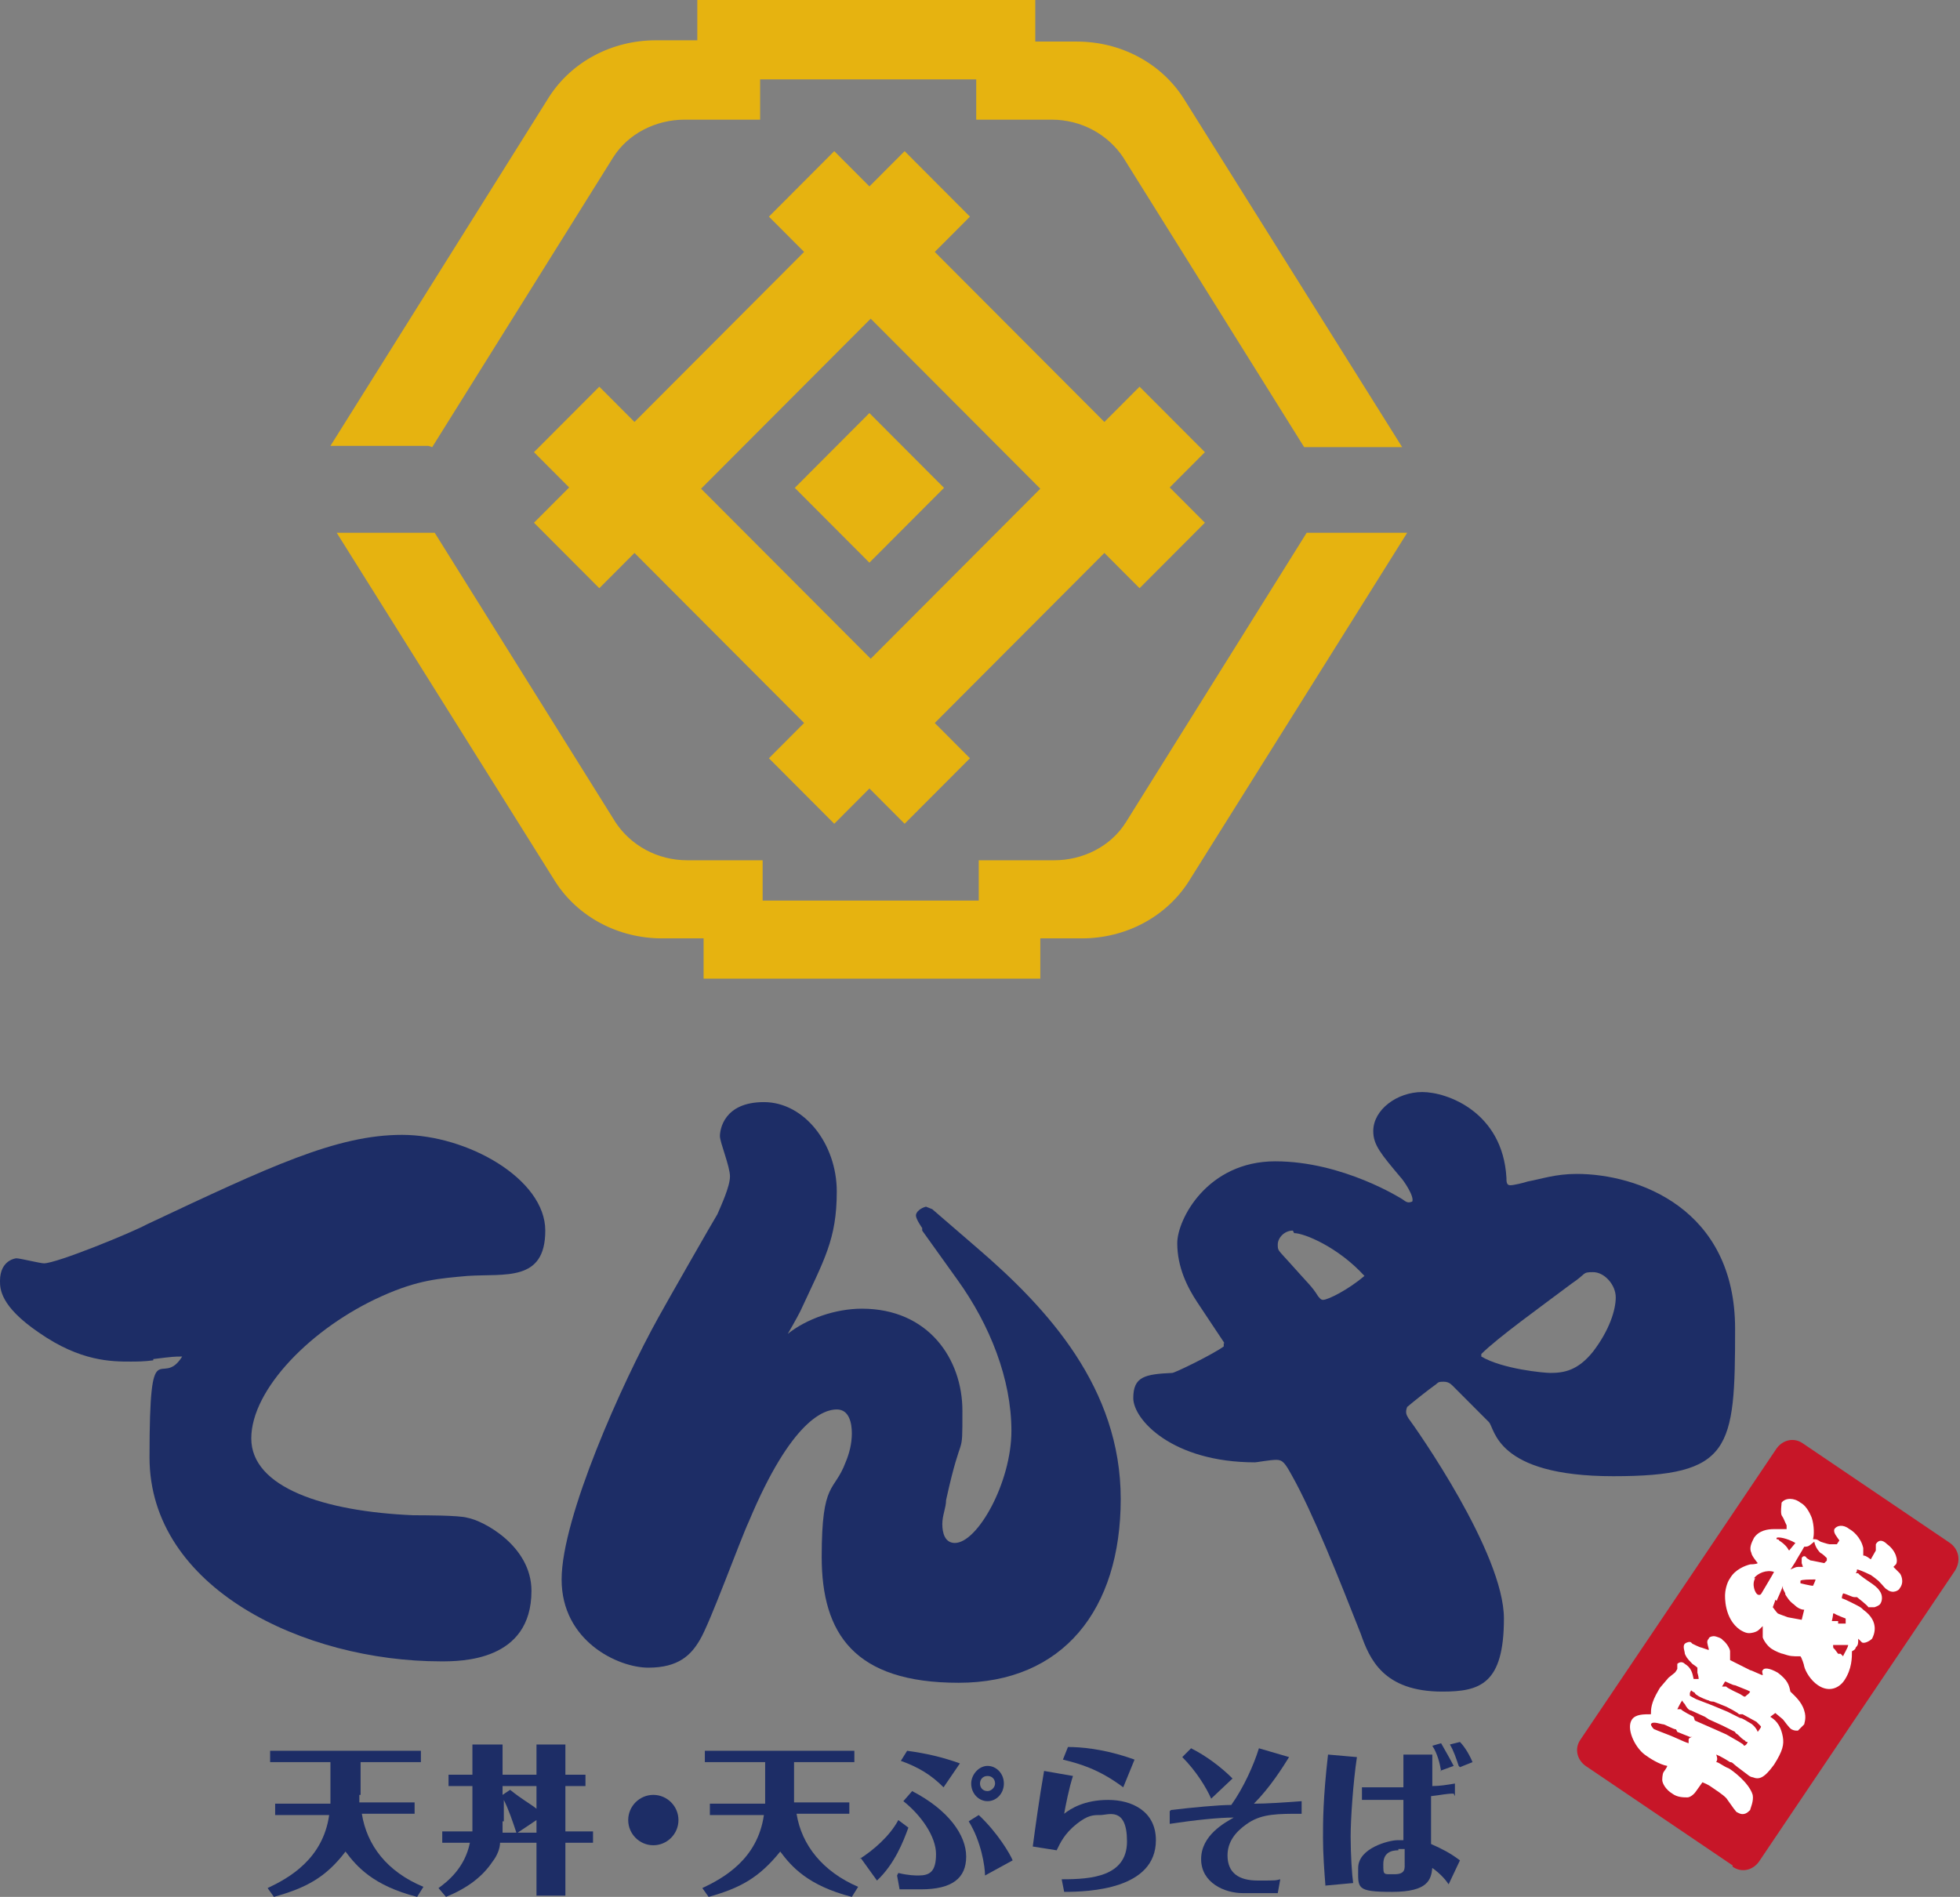 <svg width="156" height="151" viewBox="0 0 156 151" fill="none" xmlns="http://www.w3.org/2000/svg">
<rect x="0" y="0" width="156" height="151" fill="#808080" stroke="none"/>
<g clip-path="url(#clip0_11677_1553)">
<path d="M72 65.574L77.2 60.36L74.4 57.552L87.9 44.017L90.7 46.824L95.9 41.61L93.1 38.803L95.9 35.995L90.7 30.782L87.9 33.589L74.4 20.053L77.2 17.246L72 12.032L69.2 14.839L66.4 12.032L61.2 17.246L64 20.053L50.5 33.589L47.7 30.782L42.5 35.995L45.3 38.803L42.5 41.61L47.7 46.824L50.5 44.017L64 57.552L61.2 60.36L66.4 65.574L69.2 62.766L72 65.574ZM55.8 38.903L69.3 25.367L82.8 38.903L69.3 52.439L55.8 38.903Z" fill="#E6B310"/>
<path d="M69.197 32.881L63.257 38.836L69.197 44.791L75.136 38.836L69.197 32.881Z" fill="#E6B310"/>
<path d="M104 42.412L89.6 65.473C88.4 67.379 86.2 68.481 83.9 68.481H77.9V71.69H60.7V68.481H54.7C52.3 68.481 50.2 67.278 49 65.473L34.6 42.412H26.8L44.2 70.186C46 72.993 49.2 74.698 52.7 74.698H56V77.906H82.8V74.698H86.1C89.6 74.698 92.8 72.993 94.6 70.186L112 42.412H104.2H104Z" fill="#E6B310"/>
<path d="M34.4 35.594L48.8 12.533C50 10.628 52.2 9.525 54.5 9.525H60.5V6.317H77.7V9.525H83.7C86.1 9.525 88.2 10.728 89.4 12.533L103.8 35.594H111.6L94.2 7.821C92.4 5.013 89.2 3.309 85.7 3.309H82.4V0H55.5V3.208H52.2C48.7 3.208 45.5 4.913 43.7 7.72L26.3 35.494H34.1L34.4 35.594Z" fill="#E6B310"/>
<path d="M137.9 148.493L126.2 140.572C125.5 140.071 125.3 139.169 125.8 138.467L141.4 115.305C141.9 114.604 142.8 114.403 143.5 114.904L155.2 122.825C155.9 123.327 156.1 124.229 155.6 125.031L140 148.193C139.5 148.894 138.6 149.095 137.9 148.594V148.493Z" fill="#C71628"/>
<path d="M149.3 123.427V123.126V122.926C149.6 122.424 150 122.725 150.2 122.926C150.9 123.427 151.1 124.229 150.9 124.53C150.9 124.53 150.8 124.63 150.7 124.73C150.7 124.73 151.1 125.131 151.2 125.232C151.3 125.332 151.6 125.934 151.2 126.435C151.2 126.535 150.7 126.936 150.2 126.535C150 126.435 150 126.335 149.5 125.833C149.5 125.833 148.9 125.332 148.8 125.332C148.4 125.131 147.9 124.931 147.8 124.931C147.8 125.031 147.8 125.131 147.7 125.232H147.9C147.9 125.332 148.8 125.934 148.8 125.934C149.1 126.134 149.4 126.335 149.6 126.635C149.9 127.036 149.8 127.538 149.6 127.738C149.6 127.738 149.5 127.839 149.2 127.939C149.2 127.939 149.2 127.939 148.9 127.939H148.7C148.7 127.839 147.8 127.137 147.8 127.137C147.8 127.137 147.7 127.137 147.6 127.137C147.4 127.137 147.1 126.936 146.7 126.836C146.6 127.036 146.6 127.137 146.6 127.237C146.6 127.237 146.7 127.237 147.3 127.538C148.1 127.939 148.1 127.939 148.3 128.139C149.7 129.142 149.1 130.245 149 130.446C148.8 130.646 148.4 130.847 148.2 130.746L147.9 130.446C147.9 130.847 147.9 130.947 147.7 131.147C147.7 131.248 147.6 131.348 147.4 131.448C147.4 131.95 147.4 132.852 146.8 133.754C146.4 134.356 145.6 134.757 144.7 134.155C144.1 133.754 143.7 133.052 143.6 132.651C143.6 132.551 143.4 131.95 143.3 131.849C142.6 131.849 142.5 131.849 141.9 131.649C141.8 131.649 141.3 131.448 141 131.248C140.7 131.047 140.4 130.646 140.3 130.345C140.3 130.245 140.3 129.643 140.3 129.443C139.9 129.844 139.9 129.844 139.6 129.944C139.2 130.044 139 130.044 138.5 129.744C137.2 128.841 137.3 127.036 137.3 126.936C137.3 126.736 137.4 126.034 137.7 125.633C138.1 124.931 138.9 124.63 139.3 124.53C139.3 124.53 139.8 124.53 139.9 124.43C139.9 124.43 139.4 123.828 139.4 123.627C139.2 123.226 139.4 122.825 139.6 122.424C140 121.823 140.7 121.722 141.2 121.722C141.4 121.722 142.2 121.722 142.2 121.722C142.2 121.722 142.2 121.522 142.2 121.422C142 121.021 142 120.92 141.8 120.619C141.7 120.319 141.8 119.817 141.8 119.617C142.1 119.216 142.8 119.216 143.3 119.617C143.7 119.817 144 120.319 144.2 120.82C144.4 121.422 144.4 122.224 144.3 122.525C144.6 122.525 144.6 122.525 144.9 122.725C144.9 122.725 145.5 122.926 145.6 122.926C145.7 122.926 145.8 122.926 146.2 122.926C146.2 122.926 146.267 122.825 146.4 122.625C146.2 122.324 145.9 122.023 146 121.722C146.2 121.422 146.7 121.321 147.2 121.722C147.4 121.823 148.1 122.324 148.3 123.226C148.3 123.427 148.3 123.427 148.3 123.828C148.4 123.828 148.5 123.828 148.9 124.129L149.3 123.427ZM142.9 122.825C142.2 122.424 141.5 122.324 141.4 122.424C141.4 122.424 141.4 122.424 141.4 122.525C141.4 122.525 141.6 122.525 141.6 122.625C141.9 122.825 142 122.926 142.1 123.026C142.3 123.226 142.3 123.327 142.4 123.427L142.9 122.825ZM139.7 125.633C139.4 126.134 139.7 126.836 139.9 126.936C139.9 126.936 140.1 127.036 140.2 126.836C140.2 126.836 141.1 125.332 141.2 125.131C140.6 124.931 139.9 125.232 139.6 125.633H139.7ZM145.4 124.229V124.029C145.4 124.029 145 123.627 144.9 123.627C144.8 123.527 144.5 123.226 144.4 122.725C144 123.026 144 123.126 143.6 123.126C143.5 123.327 143 124.129 142.9 124.329C142.7 124.63 142.6 124.831 142.5 124.931C142.8 124.831 142.9 124.73 143.1 124.73C143.1 124.73 143.4 124.73 143.5 124.73L143.4 124.43C143.4 124.43 143.4 124.229 143.4 124.029C143.5 123.828 143.7 123.828 143.8 124.029C144.1 124.229 144.1 124.229 144.2 124.229L145.2 124.43L145.4 124.229ZM141.3 127.337C141.3 127.438 141.2 127.638 141.1 127.939C141.4 128.34 141.4 128.34 141.5 128.44C141.5 128.44 142 128.641 142.3 128.741L143.4 128.942L143.6 128.139C143.3 128.139 143 127.939 142.8 127.738C142.4 127.438 142.3 127.237 142.1 126.936C142.1 126.736 142 126.736 141.9 126.435V126.234C141.9 126.335 141.4 127.438 141.4 127.438L141.3 127.337ZM143.3 126.034C143.3 126.034 144.1 126.234 144.3 126.234C144.3 126.234 144.5 125.833 144.5 125.733C144 125.733 143.4 125.733 143.3 125.833V126.034ZM146.3 129.242C146.8 129.242 146.9 129.242 146.9 129.242C146.9 129.242 146.9 128.942 146.9 128.841C146.9 128.841 146.1 128.54 146 128.44H145.9C145.9 128.44 145.9 128.641 145.8 129.042C145.9 129.042 146.1 129.042 146.3 129.042V129.242ZM146.7 131.849C146.7 131.749 147.1 131.147 147.1 130.947C147.1 130.947 147 130.947 146.7 130.947C146.5 130.947 146.4 130.947 145.9 130.947C145.9 131.047 145.9 131.248 146 131.248L146.3 131.649H146.4H146.5L146.7 131.849Z" fill="white"/>
<path d="M133.3 133.153C133.4 133.052 133.5 132.852 133.5 132.852C133.5 132.852 133.5 132.852 133.5 132.451C133.5 132.451 133.8 132.15 134.1 132.451C134.6 132.752 134.7 133.153 134.8 133.654C134.9 133.654 135 133.654 135.2 133.654C135.2 133.454 135.1 133.153 135.1 133.153C135.1 133.153 135.1 132.852 135.1 132.752C135.1 132.752 135 132.651 134.7 132.451C134.2 131.95 134.2 131.849 134.1 131.649C134.1 131.448 133.9 131.047 134.1 130.847C134.2 130.746 134.5 130.646 134.6 130.746L134.7 130.847C134.7 130.847 135.3 131.147 135.4 131.147C135.7 131.248 135.7 131.248 136 131.348C136 131.248 136 131.248 136 131.248C135.9 130.847 135.8 130.646 136 130.446C136 130.345 136.2 130.245 136.4 130.245C136.6 130.245 137.1 130.446 137.1 130.546C137.4 130.746 137.7 131.248 137.7 131.448C137.7 131.749 137.7 131.749 137.7 132.15L139.3 132.952C139.4 132.952 140.2 133.353 140.3 133.353C140.3 133.153 140.2 133.052 140.3 132.952C140.4 132.752 140.8 132.752 141.5 133.153C142.3 133.754 142.4 134.155 142.5 134.657C142.8 134.957 143.4 135.459 143.6 136.161C143.8 136.762 143.6 137.163 143.6 137.264C143.6 137.264 143.2 137.665 143.1 137.765C142.9 137.765 142.8 137.765 142.6 137.665C142.4 137.564 142 136.963 141.9 136.863L141.3 136.361L140.9 136.662C141.2 136.863 141.7 137.163 141.9 138.266C142 138.868 141.9 139.369 141.2 140.472C140.4 141.575 140 141.675 139.5 141.475C139.4 141.475 139.2 141.374 139.1 141.274L138.3 140.673C137.9 140.372 137.9 140.272 137.7 140.272C137.7 140.272 137.1 139.871 136.6 139.67C136.7 139.971 136.7 140.071 136.6 140.272C136.8 140.272 137.1 140.572 137.6 140.773C137.8 140.873 139.2 141.876 139.5 142.878C139.6 143.38 139.3 143.981 139.3 144.082C139.1 144.282 138.8 144.583 138.3 144.282C138.2 144.282 138.1 144.082 138 143.981L137.5 143.28C137.4 143.079 137 142.778 136.4 142.377C136.1 142.177 136 142.076 135.5 141.876L135 142.578C134.8 142.878 134.5 143.079 134.3 143.079C134 143.079 133.5 143.079 133.1 142.778C132.6 142.477 132.3 141.976 132.3 141.675C132.3 141.675 132.3 141.274 132.4 141.074C132.4 141.074 132.7 140.673 132.7 140.572C132.1 140.472 131.3 139.971 130.9 139.67C130.1 139.068 129.4 137.564 129.9 136.863C130.2 136.461 130.8 136.461 131.4 136.461C131.4 136.06 131.4 135.559 132 134.556C132 134.556 132.1 134.356 132.2 134.256L132.8 133.554L133.3 133.153ZM133.4 137.665C133.2 137.665 132.5 137.264 132.4 137.264C132.2 137.264 131.5 136.963 131.4 137.264C131.4 137.364 131.6 137.665 131.7 137.665C131.9 137.765 133 138.166 133.2 138.266C134.1 138.667 134.1 138.667 134.4 138.768C134.4 138.667 134.4 138.567 134.4 138.467C134.4 138.367 134.6 138.266 134.7 138.266H134.5L133.5 137.865L133.4 137.665ZM135 135.258L136.3 135.76L137.5 136.261L138.5 136.762C138.7 136.762 139.1 137.063 139.3 137.163C139.5 137.264 139.8 137.564 139.9 137.865C140.2 137.464 140.2 137.464 140.1 137.364L139.8 137.063L138.7 136.461H138.4C138.4 136.361 137.4 135.86 137.4 135.86L136.4 135.459C136.4 135.459 136.1 135.459 136 135.359C135.9 135.359 135.2 135.058 135.1 134.957C135.1 134.957 134.9 134.857 134.9 134.757C134.9 134.757 134.7 134.657 134.6 134.556C134.6 134.556 134.6 134.556 134.5 134.757V134.957C134.4 134.957 135 135.258 135 135.258ZM134.9 136.963L136.5 137.665L137.4 138.066C137.9 138.367 138.3 138.567 138.6 138.768C138.6 138.768 138.8 138.868 138.8 138.968C138.8 138.968 139 138.968 139.1 138.667C139.1 138.667 138.9 138.667 138.9 138.567C138.7 138.467 138.5 138.266 138.3 138.066C138.3 138.066 138.1 137.965 138.1 137.865L137.1 137.364L136 136.863L135.7 136.662L134.6 136.161C134.4 136.161 134.2 135.86 134.1 135.659C134.1 135.659 133.9 135.459 133.9 135.359C133.8 135.459 133.6 135.86 133.5 136.06H133.8C133.8 136.161 134.8 136.662 134.8 136.662L134.9 136.963ZM137 134.256H137.4C137.4 134.356 138.5 134.857 138.5 134.857C138.8 135.058 138.8 135.058 138.9 135.058C139.1 134.857 139.2 134.857 139.3 134.657C139.1 134.556 139.1 134.556 139.1 134.556L138.1 134.155C137.9 134.155 137.4 133.855 137.3 133.855L137 134.356V134.256Z" fill="white"/>
<path d="M12.2 108.287C11.5 108.387 10.8 108.387 10.4 108.387C8.9 108.387 6.4 108.387 3.1 106.081C0 103.975 0 102.572 0 101.97C0 100.266 1.3 100.165 1.3 100.165C1.6 100.165 3.2 100.566 3.5 100.566C4.5 100.566 10.4 98.16 11.7 97.458C21.5 92.846 26.8 90.339 32 90.339C37.2 90.339 43.4 93.849 43.4 97.96C43.4 102.07 40.2 101.369 37.2 101.569C35 101.77 33.3 101.87 30.4 103.173C24.8 105.68 20 110.593 20 114.503C20 118.414 25.8 120.319 32.9 120.62C33.6 120.62 36.6 120.62 37.2 120.82C38.4 121.021 42.3 123.026 42.3 126.636C42.3 132.25 36.7 132.25 35.1 132.25C24.2 132.25 11.9 126.435 11.9 116.007C11.9 105.58 12.8 110.693 14.5 107.986C13.9 107.986 13.8 107.986 12.2 108.187V108.287Z" fill="#1D2D66"/>
<path d="M97.5 106.983L95.3 103.675C94.5 102.471 93.7 100.867 93.7 98.962C93.7 97.057 96.1 92.445 101.5 92.445C106.9 92.445 111.6 95.453 111.6 95.453C112 95.754 112.1 95.754 112.4 95.653C112.6 95.252 111.7 93.949 111.5 93.748C109.9 91.843 109.3 91.141 109.3 90.038C109.3 88.334 111.2 86.93 113.2 86.93C115.2 86.93 119.6 88.535 119.9 93.748C119.9 94.049 119.9 94.35 120.2 94.35C120.5 94.35 121.3 94.149 121.6 94.049C122.7 93.849 123.8 93.448 125.5 93.448C130.3 93.448 138.1 96.155 138.1 105.78C138.1 115.406 137.8 117.511 128.4 117.511C119 117.511 119 113.701 118.5 113.2L115.6 110.292C115.4 110.092 115.2 109.991 114.9 109.991C114.6 109.991 114.5 109.991 114.3 110.192C113.6 110.693 112.6 111.495 112 111.997C111.8 112.498 112 112.699 112.1 112.899C112.7 113.701 119.7 123.628 119.7 128.841C119.7 134.055 117.8 134.657 114.8 134.657C110.1 134.657 109 132.05 108.3 130.045C106.6 125.733 104.5 120.419 102.8 117.411C102.3 116.509 102.1 116.208 101.6 116.208C101.1 116.208 100 116.408 99.9 116.408C93.3 116.408 90.2 112.999 90.2 111.295C90.2 109.59 91.1 109.39 93.3 109.29C93.5 109.29 96.4 107.886 97.4 107.184V106.883L97.5 106.983ZM102.9 97.96C102.2 97.96 101.7 98.561 101.7 99.062C101.7 99.564 101.7 99.463 102.6 100.466C104.2 102.271 104.4 102.371 104.9 103.173C105 103.274 105.1 103.474 105.3 103.474C105.7 103.474 107.3 102.672 108.6 101.569C106.5 99.263 103.8 98.16 103 98.16L102.9 97.96ZM117.9 107.986C119.6 108.989 122.9 109.29 123.4 109.29C124.5 109.29 125.6 109.089 126.8 107.585C128.1 105.881 128.6 104.276 128.6 103.274C128.6 102.271 127.7 101.268 126.8 101.268C125.9 101.268 126.3 101.369 125.1 102.171C122.7 103.975 119.2 106.482 117.9 107.786V107.986Z" fill="#1D2D66"/>
<path d="M28.6 142.879C28.6 143.079 28.6 143.28 28.6 143.48H33V144.383H28.8C29.2 146.889 30.8 148.995 33.7 150.198L33.2 151C29.7 150.098 28.4 148.594 27.5 147.391C25.9 149.496 24.3 150.298 21.8 151L21.3 150.298C23 149.496 25.7 147.992 26.2 144.483H21.9V143.58H26.3C26.3 143.48 26.3 143.179 26.3 142.979V140.272H21.5V139.369H33.5V140.272H28.7V142.879H28.6Z" fill="#1D2D66"/>
<path d="M37.6 138.868H40V141.274H42.7V138.868H45V141.274H46.6V142.177H45V145.786H47.2V146.689H45V150.9H42.7V146.689H39.8C39.8 147.09 39.6 147.691 39.2 148.193C38.4 149.396 37.2 150.298 35.5 151L34.9 150.298C35.6 149.797 37 148.694 37.4 146.689H35.2V145.786H37.6C37.6 145.586 37.6 145.285 37.6 145.084V142.177H35.7V141.274H37.6V138.868ZM40 144.984C40 145.385 40 145.586 40 145.887H41.1C40.8 144.984 40.5 144.082 40.1 143.28V144.984H40ZM40.6 142.477C41.6 143.28 42.2 143.58 42.7 143.981V142.177H40V142.879L40.6 142.477ZM41.2 145.887H42.7V144.884L41.2 145.887Z" fill="#1D2D66"/>
<path d="M54 144.884C54 145.987 53.1 146.889 52 146.889C50.9 146.889 50 145.987 50 144.884C50 143.781 50.9 142.879 52 142.879C53.1 142.879 54 143.781 54 144.884Z" fill="#1D2D66"/>
<path d="M63.2 142.879C63.2 143.079 63.2 143.28 63.2 143.48H67.6V144.383H63.4C63.8 146.889 65.5 148.995 68.3 150.198L67.8 151C64.3 150.098 63 148.594 62.1 147.391C60.4 149.496 58.9 150.298 56.4 151L55.9 150.298C57.6 149.496 60.3 147.992 60.8 144.483H56.5V143.58H60.9C60.9 143.48 60.9 143.179 60.9 142.979V140.272H56.1V139.369H68V140.272H63.2V142.879Z" fill="#1D2D66"/>
<path d="M68.4 147.992C69.5 147.29 70.8 146.187 71.5 144.884L72.3 145.485C71.9 146.588 71.2 148.393 69.8 149.697L68.5 147.892L68.4 147.992ZM71.5 149.095C72.3 149.296 72.9 149.296 73.1 149.296C74 149.296 74.5 148.995 74.5 147.591C74.5 146.187 73.3 144.483 71.9 143.38L72.6 142.578C75.5 144.082 76.9 146.087 76.9 147.792C76.9 149.496 75.8 150.398 73.3 150.398C70.8 150.398 72.1 150.398 71.6 150.398L71.4 149.296L71.5 149.095ZM75.1 142.277C74.1 141.274 73.1 140.673 71.7 140.171L72.2 139.369C73.7 139.57 75 139.871 76.4 140.372L75.1 142.277ZM78.4 149.296C78.4 148.594 78.1 146.588 77.1 144.984L77.9 144.483C79.4 145.887 80.4 147.591 80.6 148.092L78.4 149.296ZM77.3 141.976C77.3 141.274 77.9 140.572 78.6 140.572C79.3 140.572 79.9 141.174 79.9 141.976C79.9 142.778 79.3 143.38 78.6 143.38C77.9 143.38 77.3 142.778 77.3 141.976ZM79.2 141.976C79.2 141.675 79 141.375 78.6 141.375C78.2 141.375 78 141.675 78 141.976C78 142.277 78.2 142.578 78.6 142.578C78.9 142.578 79.2 142.277 79.2 141.976Z" fill="#1D2D66"/>
<path d="M84.6 149.596C86.8 149.596 89.7 149.396 89.7 146.588C89.7 143.781 88.2 144.483 87.6 144.483C87 144.483 86.6 144.483 85.7 145.185C84.7 145.987 84.4 146.689 84.1 147.29L82.2 146.989C82.4 145.485 82.7 143.28 83.1 140.973L85.4 141.374C85.1 142.277 84.8 143.781 84.7 144.382C85.2 143.981 86.3 143.28 88.2 143.28C90.1 143.28 92 144.182 92 146.488C92 150.398 86.7 150.599 84.7 150.599L84.5 149.596H84.6ZM89.4 142.277C87.4 140.773 85.8 140.372 84.6 140.071L85 139.068C85.9 139.068 87.8 139.169 90.3 140.071L89.4 142.277Z" fill="#1D2D66"/>
<path d="M93.2 144.082C94.9 143.881 97 143.681 98 143.681C99 142.277 99.8 140.472 100.2 139.169L102.6 139.871C102.1 140.673 101.1 142.277 99.8 143.58C100.8 143.58 102.3 143.48 103.6 143.38V144.383C101.7 144.383 100.5 144.383 99.4 145.084C98.8 145.485 97.7 146.288 97.7 147.691C97.7 149.095 98.6 149.697 100.1 149.697C101.6 149.697 101.5 149.697 101.9 149.596L101.7 150.699C100.5 150.699 99.6 150.699 98.9 150.699C97.5 150.699 95.6 149.897 95.6 147.992C95.6 146.087 97.5 145.084 98.2 144.683C97 144.683 95.1 144.884 93.1 145.185V144.182L93.2 144.082ZM96.4 143.179C96 142.277 95.2 140.973 94.1 139.871L94.8 139.169C96 139.77 97.2 140.673 98.1 141.575L96.4 143.179Z" fill="#1D2D66"/>
<path d="M105.5 150.198C105.4 148.894 105.3 147.591 105.3 146.288C105.3 144.984 105.3 143.179 105.7 139.67L108 139.871C107.7 141.876 107.5 144.784 107.5 146.187C107.5 147.591 107.6 149.195 107.7 149.897L105.5 150.098V150.198ZM115.7 142.778C115.1 142.778 114.8 142.879 113.9 142.979C113.9 145.686 113.9 145.987 113.9 146.789C114.8 147.19 115.4 147.491 116.2 148.092L115.3 149.997C115.1 149.697 114.7 149.195 114 148.694C113.9 149.596 113.7 150.599 110.8 150.599C107.9 150.599 108.1 150.298 108.1 148.694C108.1 147.09 110.6 146.488 111.2 146.488C111.8 146.488 111.6 146.488 111.7 146.488C111.7 144.583 111.7 144.082 111.7 143.28C110.7 143.28 110.3 143.28 109.6 143.28H108.4V142.277C109.2 142.277 109.5 142.277 109.8 142.277C110.4 142.277 111.2 142.277 111.7 142.277C111.7 141.174 111.7 140.572 111.7 139.67H114C114 139.971 114 141.074 114 142.177C114.6 142.177 115.2 142.076 115.8 141.976V142.979L115.7 142.778ZM111.3 147.29C110.7 147.29 110.1 147.491 110.1 148.393C110.1 149.296 110.1 149.195 111 149.195C111.9 149.195 111.8 148.694 111.8 148.293C111.8 147.892 111.8 147.39 111.8 147.19C111.7 147.19 111.5 147.19 111.3 147.19V147.29ZM114.7 140.973C114.6 140.372 114.4 139.57 114 138.968L114.7 138.768C115.1 139.469 115.5 140.171 115.7 140.572L114.6 140.973H114.7ZM116.1 140.572C115.9 139.971 115.7 139.369 115.4 138.868L116.2 138.667C116.6 139.068 117 139.77 117.2 140.272L116.2 140.673L116.1 140.572Z" fill="#1D2D66"/>
<path d="M73.4 97.759C73.4 97.759 72.9 97.057 72.9 96.756C72.9 96.456 73.3 96.155 73.7 96.055L74.2 96.255L77.8 99.363C83.4 104.176 89.2 110.493 89.2 119.316C89.2 128.139 84.6 133.955 76.3 133.955C68 133.955 65.4 130.045 65.4 123.928C65.4 117.812 66.4 118.815 67.3 116.408C67.6 115.707 67.8 114.904 67.8 114.102C67.8 113.3 67.6 112.197 66.6 112.197C65.6 112.197 63 112.999 59.6 121.121C58.9 122.625 56.5 129.242 55.7 130.546C55 131.749 54 132.752 51.6 132.752C49.2 132.752 44.7 130.646 44.7 125.733C44.7 120.82 49.5 110.092 52.4 104.878C53 103.775 56.9 96.957 57.1 96.656C57.4 95.954 58.1 94.45 58.1 93.648C58.1 92.846 57.3 90.941 57.3 90.44C57.3 89.938 57.6 87.732 60.8 87.732C64 87.732 66.6 91.041 66.6 94.851C66.6 98.661 65.6 100.266 63.7 104.377C63.4 104.978 62.7 106.181 62.7 106.181C64.2 104.978 66.5 104.176 68.6 104.176C73.9 104.176 76.6 108.187 76.6 112.297C76.6 116.408 76.6 113.501 75.3 119.416C75.3 120.018 75 120.62 75 121.321C75 122.023 75.2 122.825 76 122.825C77.8 122.825 80.5 118.013 80.5 113.902C80.5 109.791 78.8 105.479 76.2 101.87L73.4 97.96V97.759Z" fill="#1D2D66"/>
</g>
<defs>
<clipPath id="clip0_11677_1553">
<rect width="155.9" height="151" fill="white"/>
</clipPath>
</defs>
</svg>
